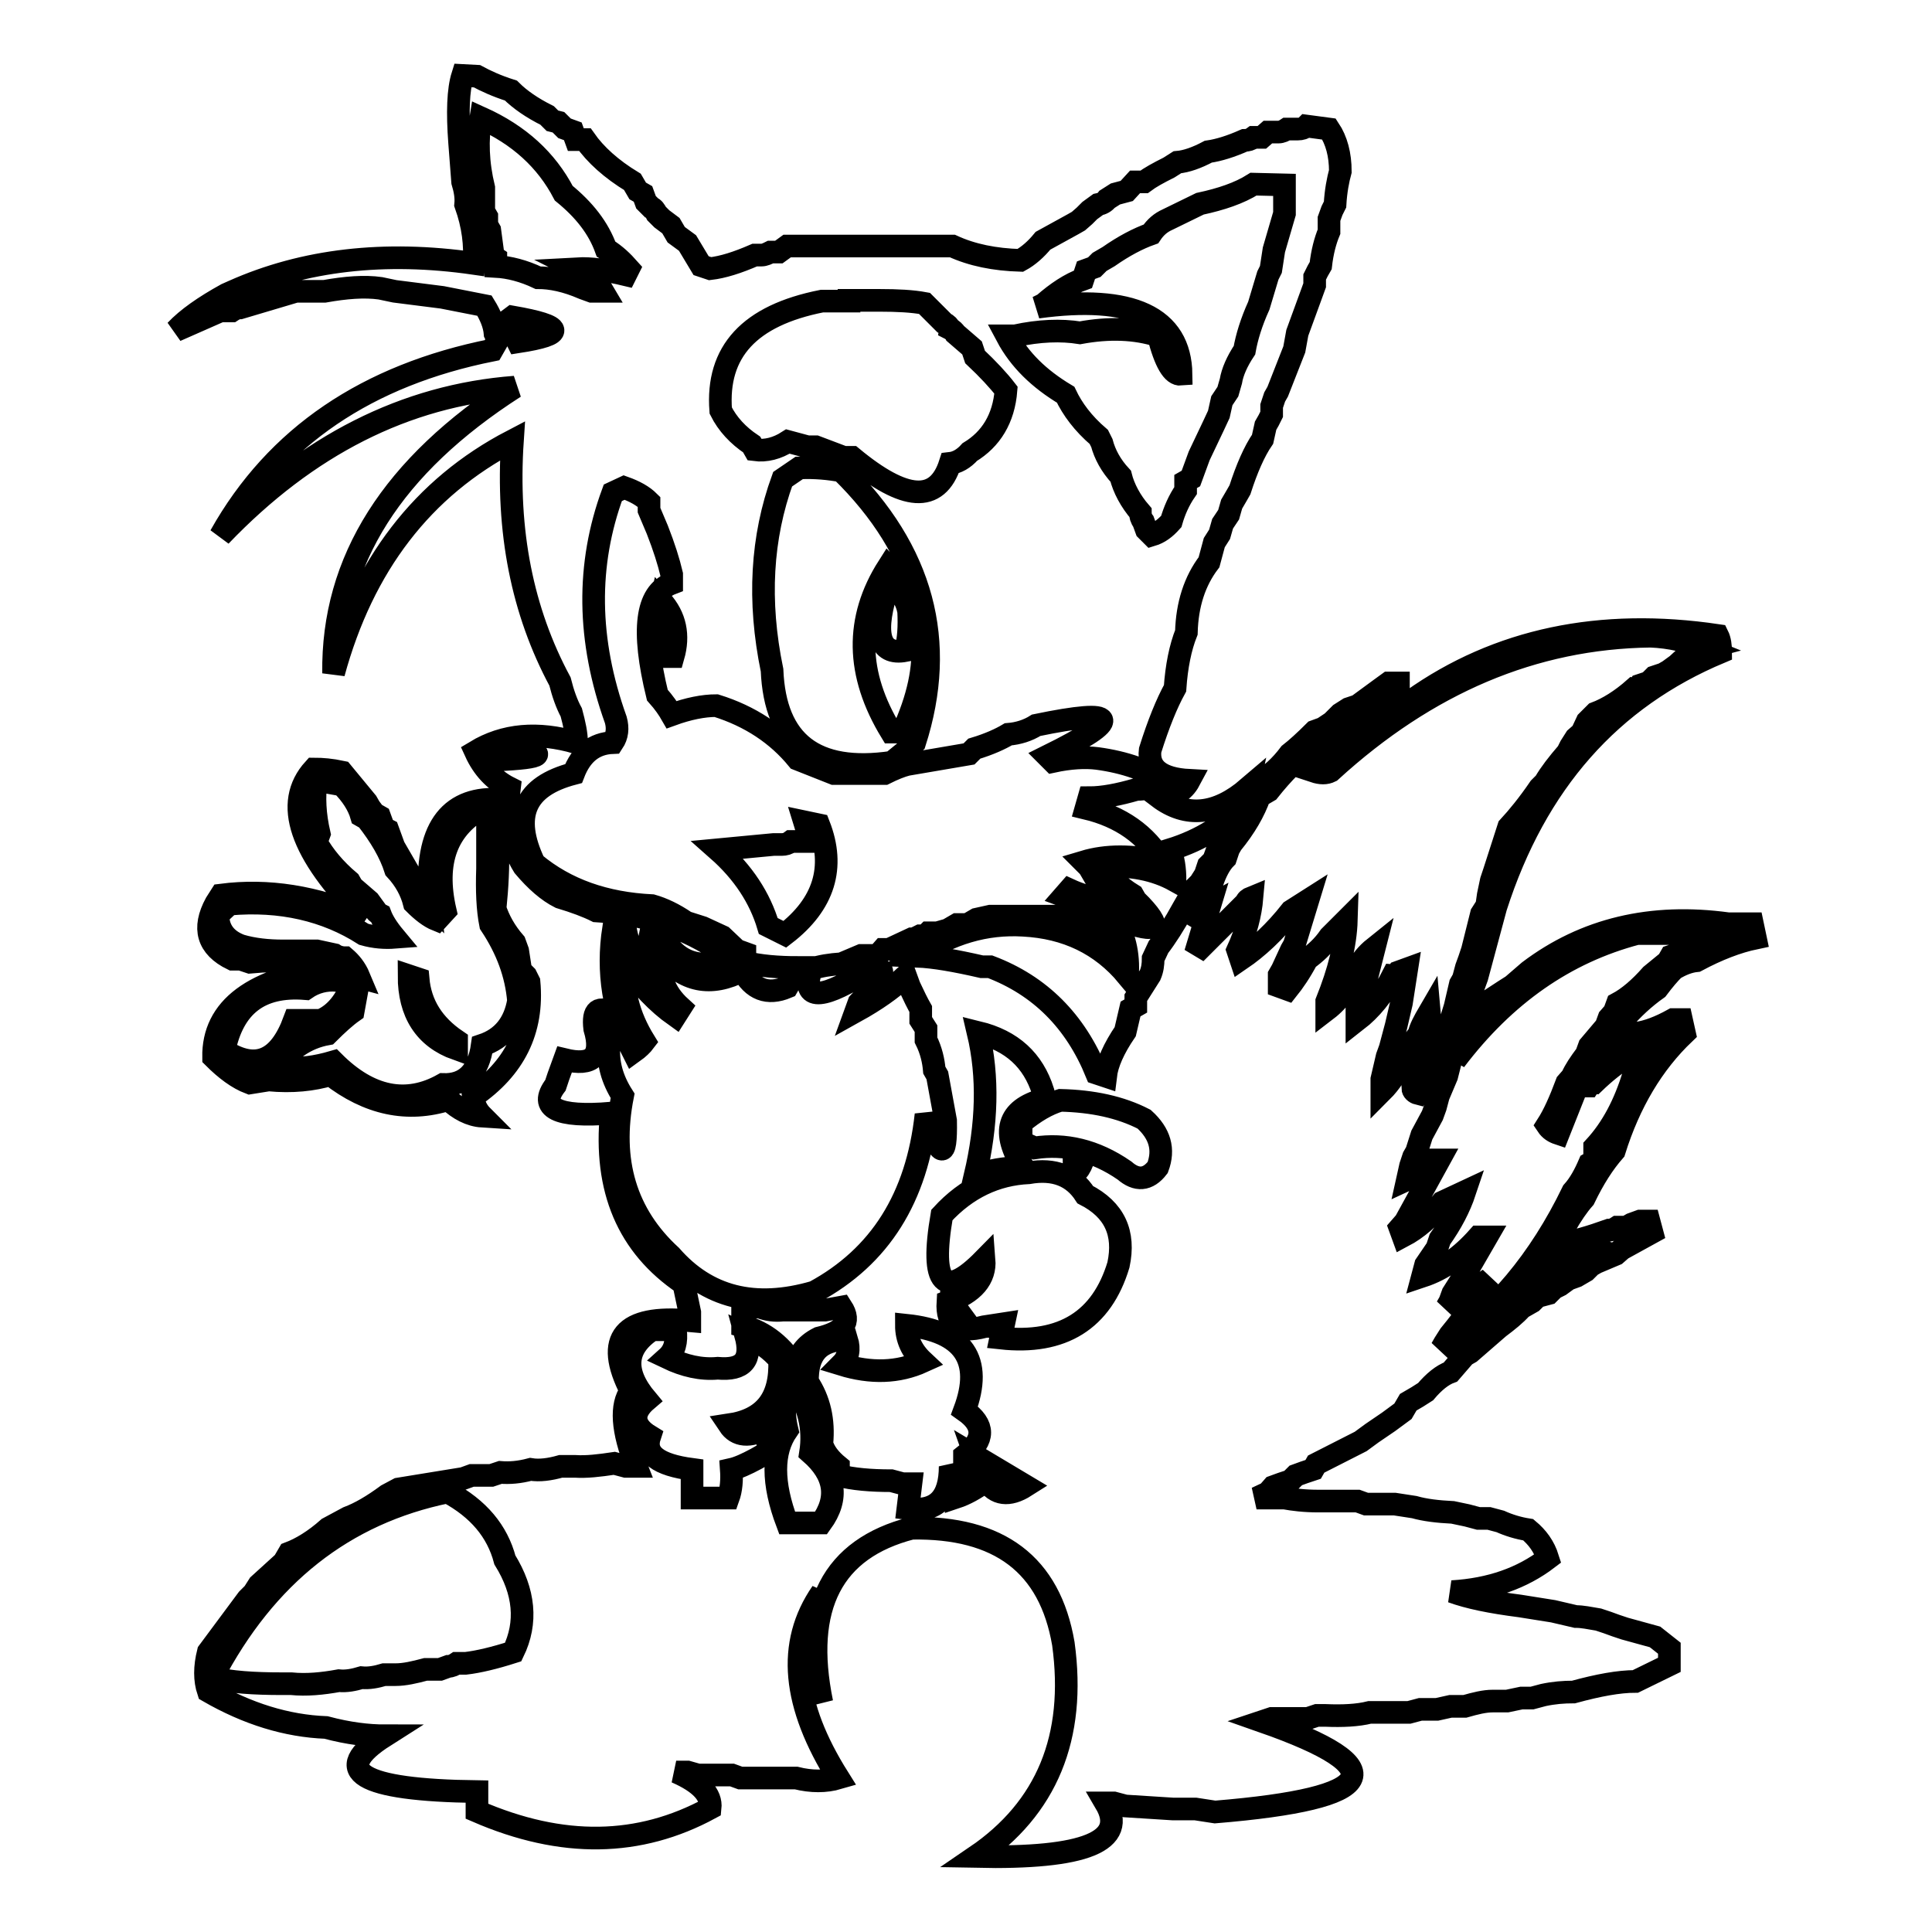 <?xml version="1.0" encoding="utf-8"?>
<!-- Svg Vector Icons : http://www.onlinewebfonts.com/icon -->
<!DOCTYPE svg PUBLIC "-//W3C//DTD SVG 1.1//EN" "http://www.w3.org/Graphics/SVG/1.1/DTD/svg11.dtd">
<svg version="1.1" xmlns="http://www.w3.org/2000/svg" xmlns:xlink="http://www.w3.org/1999/xlink" x="0px" y="0px" viewBox="0 0 256 256" enable-background="new 0 0 256 256" xml:space="preserve">
<g><g><path stroke-width="3" fill-opacity="0" stroke="#000000"  d="M61.3,10c-0.6,1.9-0.7,4.9-0.4,8.9l0.4,5.2c0.3,1,0.5,2,0.4,3c1,2.8,1.3,5.4,1.1,7.8c-11.8-1.7-22.5-0.5-31.9,3.7L30,39c-2.9,1.6-5.2,3.2-6.7,4.8l5.9-2.6h1.5c0.3-0.2,0.7-0.4,1.1-0.4l7.4-2.2H43c2.8-0.5,5.3-0.7,7.4-0.4l1.9,0.4l6.3,0.8l5.6,1.1c0.8,1.3,1.3,2.5,1.4,3.7L66,45l-0.8,1.4c-16.5,3.3-28.6,11.4-36,24.6c11.5-12,24.5-18.6,39-19.7C52,61.7,44,74.3,44.2,89.2C48.1,74.9,56,64.6,67.9,58.4c-0.8,12,1.3,22.6,6.3,31.9c0.4,1.6,0.9,3,1.5,4.1c0.4,1.5,0.7,2.8,0.7,4c-5.2-1.5-9.6-1.1-13.4,1.2c1,2.2,2.5,3.8,4.5,4.8c-0.5,4,0.1,7.5,1.9,10.4c1.6,1.9,3.2,3.3,4.8,4.1c2,0.6,3.6,1.2,4.8,1.8c7,0.4,13,2.6,17.9,6.4c-4.3,1.5-7.4,0.4-9.3-3.4h-1.4c-0.4,2-0.6,3.9-0.4,5.6c-1.7-2.1-2.7-4.3-3-6.7l-1.5,0.4c-0.9,5.8,0,11.3,2.6,16.4c0.7-0.5,1.2-1,1.5-1.4c-2.1-3.4-3-6.9-2.6-10.4c2.1,3,4.3,5.3,6.7,7l0.7-1.1c-2.2-2-3-4.3-2.6-7.1c3,3.7,6.6,4.4,10.8,2.2c1.3,2.5,3.3,3.3,5.9,2.2l1.5-2.6c-2.7,0-5.1-0.2-7.1-0.7v-1.2l-1.1-0.4l-1.9-1.8l-2.6-1.2l-2.2-0.7c-1.6-1.1-3.1-1.8-4.5-2.2c-6.2-0.3-11.4-2.1-15.6-5.6c-3-6.3-1.3-10.2,5.2-11.9c1-2.6,2.7-4,5.2-4.1c0.6-0.9,0.7-1.9,0.4-3c-3.8-10.6-3.9-20.6-0.4-30.1l1.5-0.7c1.4,0.5,2.5,1.1,3.3,1.9v1.1l1.1,2.6c0.9,2.3,1.5,4.2,1.9,5.9v1.2c-3.4,1.3-4,6.2-1.9,14.8c0.9,1,1.5,1.9,1.9,2.6c2.2-0.8,4.2-1.2,5.9-1.2c4.5,1.4,8.1,3.8,10.8,7.1l4.8,1.9h6.7c1.2-0.6,2.2-1,3-1.2l8.2-1.4l0.7-0.7c2-0.6,3.5-1.3,4.5-1.9c1.3-0.1,2.6-0.5,3.7-1.2c11.1-2.3,11.6-0.9,1.5,4.1l0.7,0.7c2.3-0.5,4.3-0.6,5.9-0.4c3.7,0.5,6.8,1.6,9.3,3.3c-1.5,0.5-2.9,0.8-4.1,0.8c-2.4,0.7-4.5,1.1-6.3,1.1l-0.4,1.4c4.6,1.1,8,3.5,10.1,7.1c-4-0.9-7.4-0.9-10.4,0l0.7,0.7l0.7,1.2c2.2,1.4,4,3,5.2,4.8l-0.7-0.4h-1.2l-0.7-0.7l-1.1-0.4c-1.9-0.4-3.5-0.9-4.8-1.5l-0.7,0.8c4.2,1.5,6.6,4.3,7,8.2l-0.4-0.8c-0.4-0.2-0.7-0.5-0.7-0.7c-2.6-1.8-4.8-3.1-6.7-4h-9l-1.8,0.4l-1.2,0.7h-1.4l-1.2,0.7l-1.4,0.4h-1.2c-0.3,0.3-0.7,0.4-1.1,0.4c-0.4,0.2-0.7,0.4-1.1,0.4l-3,1.4H117l-0.7,0.8h-2.2l-2.6,1.1c-1.5,0.1-2.8,0.3-4,0.7c-1.3,4,1,4.2,6.7,0.7c3.7-1.6,3.5-0.3-0.4,3.8l-0.4,1.1c2.7-1.5,4.8-3,6.3-4.4h0.4l0.4,1.1c0.6,1.3,1.1,2.3,1.5,3v1.5l0.7,1.1v1.5c0.7,1.4,1,2.8,1.1,4l0.4,0.7l1.1,6c0.1,5.3-0.7,5-2.6-0.8c-1.2,11-6.1,18.8-14.8,23.5c-7.9,2.3-14.2,0.7-19-4.8c-6-5.5-8.1-12.6-6.4-21.2c-1.4-2.2-2-4.4-1.8-6.7c-0.6-1.7-0.4-3.1,0.7-4.1c-2.1-1.2-2.9-0.6-2.6,1.9c1.1,3.7-0.3,5-4,4.1l-0.8,2.2l-0.4,1.2c-2.3,3,0.2,4.3,7.4,3.7c-1,10.1,2.2,17.6,9.6,22.6l0.8,3.8v1.1c-8.8-0.8-11.4,2.3-7.8,9.3c-1.4,1.9-1.2,5.2,0.7,10h-1.4l-1.5-0.4c-2,0.3-3.7,0.5-5.2,0.4h-1.9c-1.4,0.4-2.8,0.6-4,0.4c-1.5,0.4-2.8,0.5-4,0.4l-1.2,0.4h-2.6l-1.1,0.4l-8.6,1.4l-1.5,0.8c-1.9,1.4-3.6,2.4-5.2,3l-2.6,1.4c-1.8,1.6-3.6,2.7-5.2,3.3l-0.7,1.2l-3.3,3l-0.7,1.1l-0.8,0.8l-5.2,7c-0.5,2-0.5,3.7,0,5.2c5.2,3,10.4,4.6,15.6,4.8c3,0.8,5.6,1.1,7.8,1.1c-7.4,4.7-3.3,7.2,12.2,7.4v2.6c11.3,4.9,21.5,4.7,30.9-0.4c0.2-1.8-1.3-3.4-4.5-4.8h1.5l1.4,0.4h4.5l1.1,0.4h7.4c2,0.5,3.9,0.5,5.6,0c-6.1-9.7-6.9-17.8-2.2-24.6c-1.3,5.3-1.3,10.2,0,14.6c-2.6-12.7,1.4-20.4,11.9-23.1c11.6-0.2,18.3,4.8,20.1,15.3c1.7,12.4-2.2,21.8-11.6,28.2c14.5,0.3,20.2-2,17.2-7.1h1.1l1.5,0.4l6.3,0.4h3l2.6,0.4c21.9-1.8,24-5.8,6.3-12l1.2-0.4h4.8l1.2-0.4h1.1c2.3,0.1,4.3,0,5.9-0.4h5.2l1.5-0.4h2.2l1.8-0.4h1.9c1.4-0.4,2.6-0.7,3.7-0.7h1.9l1.9-0.4h1.4l1.5-0.4c1.4-0.3,2.7-0.4,4-0.4c3.3-0.9,6-1.4,8.2-1.4l4.5-2.2v-2.2l-1.9-1.5l-4-1.1l-1.2-0.4l-1.1-0.4l-1.2-0.4c-1.2-0.2-2.1-0.4-3-0.4l-3-0.7l-4.4-0.7c-3.9-0.5-6.8-1.1-9-1.9c5.1-0.3,9.3-1.8,12.7-4.4c-0.5-1.6-1.4-2.8-2.6-3.8c-1.3-0.2-2.6-0.6-3.7-1.1l-1.5-0.4h-1.4l-1.5-0.4l-1.9-0.4c-2-0.1-3.7-0.3-5.1-0.7l-2.6-0.4H181l-1.1-0.4h-5.2c-1.9,0-3.4-0.2-4.5-0.4h-3.7l1.5-0.7l0.7-0.8l1.1-0.4l1.2-0.4l0.7-0.7l1.1-0.4l1.2-0.4l0.4-0.7l5.9-3l1.5-1.1l2.2-1.5l1.9-1.4l0.7-1.2l1.2-0.7l1.1-0.7c1.1-1.3,2.2-2.2,3.3-2.6l1.9-2.2l0.7-0.4l3.8-3.3c1.2-0.9,2.2-1.7,3-2.6l1.4-0.8l0.7-0.7l1.5-0.4l0.7-0.7l0.8-0.4l1.1-0.8l1.1-0.4l1.2-0.7l0.7-0.7l0.7-0.4l2.6-1.1l0.8-0.7l4-2.2l-0.4-1.5h-1.2l-1.1,0.4l-0.7,0.4h-1.2c-0.3,0.2-0.7,0.4-1.1,0.4c-2.5,0.9-4.6,1.5-6.3,1.8c-0.5-0.7-0.4-1.4,0.4-2.2c0.9-1.6,1.8-2.9,2.6-3.8c1.3-2.7,2.6-4.7,4-6.3c2-6.4,5.1-11.6,9.3-15.6l-0.4-1.8h-1.1c-1.8,1-3.4,1.6-4.8,1.8l-0.4,0.8l-0.7,0.4c-1.9,1.4-3.5,2.4-4.8,3c2.3-4.3,5.2-7.7,8.6-10.1c0.9-1.2,1.6-2,2.2-2.6c1-0.6,2-1,3-1.1c2.8-1.5,5.4-2.5,7.8-3l-0.4-1.9H229c-10.2-1.4-19,0.7-26.4,6.3l-2.2,1.9l-1.1,0.7l-5.2,3.4l0.4-1.5l0.4-1.9l0.4-0.7l0.4-1.1l2.5-9.3c5.3-16.5,15.2-27.7,29.8-33.8c0-0.8-0.1-1.6-0.4-2.2c-15.5-2.3-29.1,0.5-40.5,8.6c-10.3,6.9-10.9,6.6-1.8-1.1v-1.2h-1.3l-1.1,0.8l-3,2.2l-1.2,0.4l-1.1,0.7l-1.1,1.1l-1.2,0.8l-1.1,0.4c-1.3,1.3-2.4,2.3-3.3,3c-1.2,1.6-2.6,2.9-4.1,3.7l-0.4,1.5l-1.1,0.7l-0.4,1.1c-0.7,1.5-1.5,2.8-2.6,3.8l-0.4,1.4l-0.7,0.8l-0.4,1.1l-0.7,0.7l-0.4,1.2L159,117l-0.7,0.7l-1.5,2.6c-1.2,2.2-2.3,3.9-3.3,5.2l-0.7,1.5c0,0.8-0.1,1.5-0.4,2.2l-1.9,3v1.1l-0.7,0.4l-0.7,3c-1.5,2.2-2.4,4.2-2.6,5.9l-1.2-0.4c-2.8-6.9-7.5-11.6-14.1-14.1h-1.1c-3.5-0.8-6.3-1.3-8.6-1.4c4.4-3,9.1-4.4,14.1-4.1c5.7,0.3,10.3,2.5,13.8,6.7c0.2-2.9-0.4-5.5-1.9-7.8c5.6,2.3,6.8,1.8,3.7-1.5l-0.7-0.7l-0.4-0.7c-1.8-1.1-3.1-2.4-4-3.8c3.7-0.2,6.9,0.4,9.6,1.9c0-1.6-0.2-3-0.7-4.1c4.2-1.3,7.5-3.4,10-6.3l0.4-1.9c-4.2,3.6-8.2,4-11.9,1.2c2,0,3.3-0.7,4.1-2.2c-3.8-0.2-5.5-1.6-5.2-4c1.1-3.5,2.2-6.2,3.3-8.2c0.2-2.9,0.7-5.4,1.5-7.4c0.1-3.7,1.1-6.8,3-9.3l0.7-2.6l0.7-1.1l0.4-1.4l0.8-1.2l0.4-1.4l0.7-1.2l0.4-0.7c0.9-2.8,1.9-5.1,3-6.7l0.4-1.8l0.4-0.7l0.4-0.8v-1.1l0.4-1.2l0.4-0.7l2.2-5.6l0.4-2.2l1.9-5.2l0.4-1.1v-1.1l0.4-0.8l0.4-0.7c0.2-1.8,0.6-3.3,1.1-4.5V29l0.4-1.1l0.4-0.8c0.1-1.8,0.4-3.3,0.7-4.4c0-2.2-0.5-4.1-1.5-5.6l-3-0.4c-0.3,0.3-0.7,0.4-1.1,0.4h-1.5c-0.3,0.2-0.7,0.4-1.1,0.4H168l-0.8,0.7h-1.1c-0.4,0.3-0.8,0.4-1.2,0.4c-1.8,0.8-3.4,1.3-4.8,1.5c-1.5,0.8-2.9,1.3-4.1,1.4l-1.1,0.7c-1.4,0.7-2.5,1.3-3.3,1.9h-1.2l-1.1,1.2l-1.5,0.4l-1.1,0.7c-0.3,0.4-0.7,0.6-1.2,0.7l-1.1,0.8l-0.7,0.7l-0.8,0.7l-0.7,0.4l-4,2.2c-0.9,1.1-1.9,2-3,2.6c-3.4-0.1-6.4-0.7-9-1.9h-21.9l-1.1,0.8h-1.1c-0.4,0.2-0.8,0.4-1.2,0.4H100c-2.3,1-4.2,1.6-5.9,1.8l-1.2-0.4l-1.8-3l-1.5-1.1l-0.7-1.2L87.7,29L87,28.3c-0.2-0.4-0.4-0.7-0.7-0.8l-0.7-0.7l-0.4-1.1l-0.7-0.4l-0.7-1.2c-2.8-1.7-4.9-3.6-6.3-5.6h-1.2l-0.4-1.1l-1.1-0.4l-0.8-0.8L73.2,16l-0.7-0.7c-2-1-3.6-2.1-4.8-3.3c-1.9-0.6-3.4-1.3-4.5-1.9L61.3,10L61.3,10z M74.7,25.6c2.7,2.2,4.6,4.6,5.6,7.4c1.3,0.8,2.2,1.7,3,2.6l-0.4,0.8c-2.5-0.6-4.6-0.9-6.4-0.8c1.6,0.8,2.7,1.8,3.4,3h-1.5l-1.1-0.4c-2.3-1-4.3-1.4-6-1.4c-1.9-0.9-3.8-1.4-5.6-1.5v-1.1c-0.3-0.2-0.4-0.5-0.4-0.7l-0.4-3l-0.4-0.7v-1.1l-0.4-0.7v-3.1c-0.8-3.3-0.9-6.4-0.4-9.3C68.8,17.9,72.4,21.2,74.7,25.6L74.7,25.6z M170.2,24.5v3.8l-1.4,4.8l-0.4,2.6l-0.4,0.8l-1.2,4c-1,2.2-1.6,4.2-1.9,5.9c-1,1.5-1.6,2.9-1.8,4.1l-0.4,1.4l-0.8,1.2l-0.4,1.8l-0.7,1.5l-1.9,4l-1.1,3l-0.7,0.4V65c-0.9,1.3-1.5,2.7-1.9,4.1c-0.8,0.9-1.6,1.5-2.6,1.8l-0.7-0.7l-0.4-1.1c-0.3-0.4-0.4-0.8-0.4-1.2c-1.3-1.5-2.2-3.2-2.6-4.8c-1.3-1.4-2.1-2.9-2.5-4.4l-0.4-0.8c-2.1-1.8-3.5-3.7-4.4-5.6c-3.5-2.1-6.1-4.6-7.8-7.8h1.1c3.2-0.7,6.1-0.8,8.6-0.4c3.8-0.7,7.3-0.6,10.4,0.4c0.9,3.5,1.9,5.2,3,5.1c-0.1-7.6-6.5-10.6-19-8.9l0.8-0.4c1.7-1.5,3.5-2.7,5.2-3.3l0.4-1.2l1.1-0.4l0.7-0.7l1.2-0.7c2-1.4,3.9-2.4,5.6-3c0.6-0.9,1.3-1.5,2.2-1.9L159,27c2.8-0.6,5.2-1.4,7.1-2.6L170.2,24.5L170.2,24.5z M112.5,39.8h4.1c2.3,0,4.3,0.1,5.9,0.4l2.6,2.6c0.4,0.2,0.7,0.5,0.7,0.7c0.4,0.2,0.7,0.5,0.8,0.7l2.2,1.9l0.4,1.2c1.7,1.6,3.1,3.1,4.1,4.4c-0.3,3.8-2,6.5-4.8,8.2c-0.8,0.9-1.7,1.4-2.6,1.5c-1.7,5.3-6,5-13-0.8h-1.1l-3.7-1.4H107l-2.6-0.7c-1.4,0.9-2.9,1.3-4.4,1.1l-0.4-0.7c-1.8-1.2-3.2-2.7-4.1-4.5c-0.6-7.8,3.8-12.6,13.4-14.5H112.5L112.5,39.8z M67.9,42c6.9,1.2,7.2,2.3,0.7,3.3c-0.6-1.2-0.9-2.2-1.1-3L67.9,42z M111.5,62.4c10.8,10.6,14,22.6,9.7,36l-0.8,0.8l-2.2,1.8c-10.2,1.5-15.5-2.6-15.9-12.2c-1.9-9.2-1.4-17.6,1.4-25.3l2.2-1.5C108,61.9,109.9,62.1,111.5,62.4z M118.1,97h1.5c4.1-8.9,3.5-16.2-1.9-21.9C113.3,82,113.4,89.3,118.1,97L118.1,97z M120.4,81c0.1,2,0,3.7-0.4,5.2c-3.6,0.7-4.4-2.3-2.2-8.9C119.2,78.1,120.1,79.4,120.4,81L120.4,81z M89.2,87H88c-0.8-2.7-0.9-5.2-0.4-7.4C89.5,81.7,90,84.2,89.2,87z M226,85.9l-1.5,0.4c-0.3,0.4-0.7,0.6-1.1,0.7l-1.2,1.1l-1.1,0.8l-0.7,0.4l-1.2,0.4l-0.7,0.7l-1.2,0.4c-0.2,0.3-0.5,0.4-0.7,0.4c-1.8,1.6-3.6,2.7-5.2,3.3l-1.1,1.1l-0.7,1.5l-0.8,0.7l-0.7,1.1l-0.4,0.8c-1.3,1.5-2.3,2.8-3,4l-0.7,0.7c-1.5,2.2-2.9,3.9-4.1,5.2l-1.9,5.9l-0.4,1.2l-0.4,1.9L197,120l-0.7,1.1l-1.2,4.8l-0.4,1.2l-0.4,1.1l-0.4,1.5l-0.4,0.7l-0.7,3l-0.8,2.6l-0.4,0.7c-1.2,3.5-2.4,6.2-3.7,8.2c-0.4-0.1-0.7-0.4-0.7-0.7c1.8-3.4,2.5-6.8,2.2-10.1c-0.7,1.2-1.2,2.1-1.4,3c-0.9,1-1.5,2-1.9,3c-0.9,1.9-1.9,3.4-3,4.5V143l0.7-3l0.4-1.1l0.8-3l0.7-3l0.7-4.5l-1.1,0.4c-0.2,0.3-0.5,0.4-0.7,0.4c-1.3,2.6-3,4.6-4.8,6v-1.5l0.4-1.4l0.4-0.8l1.5-5.9c-1,0.8-1.7,1.7-2.2,2.6c-1.1,2.4-2.4,4.3-4.1,5.6v-1.1c1.6-4,2.5-7.5,2.6-10.8l-2.2,2.2c-0.9,1.3-1.9,2.2-3,3c-0.9,1.7-1.8,3-2.6,4l-1.1-0.4v-1.5l0.4-0.7l1.2-2.6l0.4-0.7l1.8-5.9l-2.2,1.4c-2.2,2.8-4.5,4.9-6.7,6.4l-0.4-1.2c1.1-2.4,1.7-4.7,1.9-7c-0.5,0.2-0.7,0.4-0.8,0.7l-6.7,6.7l1.9-6.3c-1.3,0.7-2.3,1.4-3,2.2c0.8-2.1,1.9-3.8,3.3-5.2c0.5-1.5,1.1-2.6,1.8-3.3l0.4-1.2l0.4-0.7c1.8-2.2,3-4.3,3.7-6.3l1.2-0.7c1.9-2.4,3.8-4.3,5.6-5.6c6-4.9,6.1-3.9,0.4,3c0.9,0.3,1.6,0.3,2.2,0c12.8-11.7,26.9-17.7,42.4-17.9C221.3,84.4,223.8,85,226,85.9L226,85.9z M65.7,100.7v-1.1l1.5-0.8C72.9,99.8,72.4,100.4,65.7,100.7z M48.3,121.6c-6.5-2.8-12.8-3.8-19-3l-0.7,1.1c-1.8,3.3-1.1,5.8,2.2,7.4h1.1l1.2,0.4c4.2-0.4,8-0.2,11.2,0.7c-10.8,1.4-16.1,5.4-16,11.9c1.6,1.6,3.2,2.8,4.8,3.4l2.5-0.4c3.1,0.3,5.9,0,8.2-0.7c5,3.9,10.2,5,15.6,3.3c1.4,1.3,2.9,2.1,4.5,2.2c-0.7-0.7-1.1-1.5-1.2-2.6c5.4-3.7,8-8.7,7.4-15.2l-0.4-0.8l-0.7-0.7l-0.4-2.6l-0.4-1.1c-1.3-1.5-2.1-3-2.6-4.5c0.6-5.8,0.5-10.6-0.4-14.5c-6.2,0.1-9,4.7-8.2,13.8l-1.1-1.1l-3.7-6.4l-0.8-2.2c-0.4-0.2-0.7-0.5-0.7-0.7l-0.4-1.1l-0.7-0.4L49,107l-0.4-0.7l-3.3-4c-1.4-0.3-2.6-0.4-3.7-0.4C37.5,106.4,39.7,113,48.3,121.6L48.3,121.6z M45.3,104c1.3,1.3,2.2,2.7,2.6,4.1l0.7,0.4c1.8,2.3,3.1,4.5,3.8,6.7c1.3,1.4,2.1,2.9,2.5,4.5c1,1,2,1.8,3,2.2l1.1-1.2c-1.5-6.5,0.2-11.1,5.2-13.8l0.4,1.5v6.7c-0.1,2.9,0,5.4,0.4,7.4c2.2,3.3,3.4,6.6,3.7,10.1c-0.5,3-2.1,5-4.8,5.9c-0.5,3.6-2.3,5.3-5.2,5.2c-4.8,2.7-9.7,1.8-14.5-3c-2.4,0.7-4.5,1-6.4,0.7l-1.4,0.4c1.8-2.7,4.2-4.3,7-4.8c1.3-1.3,2.4-2.3,3.4-3l0.4-2.2H46c-1.2,2.2-2.8,3.4-4.8,3.8c-1,2.1-1.2,2-0.7-0.4H39c-2,5.4-5.1,6.7-9.3,4c1.2-5.9,4.7-8.7,10.8-8.2c1.3-0.9,2.7-1.2,4.1-1.1l0.4-1.5l1.1,0.7l1.5,0.4c-0.5-1.2-1.2-2-1.9-2.6c-0.6,0-1.1-0.2-1.4-0.4L42,126h-4.5c-2,0-3.9-0.2-5.6-0.7c-1.9-0.7-2.9-2-3-3.7v-0.4l1.5-1.4c6.8-0.6,12.8,0.8,17.8,4c1.4,0.4,2.8,0.5,4.1,0.4c-1-1.2-1.6-2.2-1.9-3c-0.4-0.2-0.7-0.5-0.7-0.7l-0.8-1.1l-2.2-1.9l-0.4-0.7c-1.9-1.6-3.4-3.4-4.4-5.2l0.4-1.1c-0.6-2.6-0.7-4.9-0.4-7.1L45.3,104z M107.4,111.5h-2.6c-0.4,0.3-0.8,0.4-1.2,0.4h-1.1l-7.4,0.7c3.4,3,5.6,6.4,6.7,10.1l2.2,1.1c5.2-4,6.7-8.9,4.5-14.5l-1.9-0.4L107.4,111.5z M219.6,123.7h2.2c2.3-0.1,4.3,0,5.9,0.4l-0.7,0.7l-5.6,1.9l-0.4,0.7l-2.2,1.8c-1.5,1.7-3,3-4.5,3.8l-0.4,1.1l-0.7,0.8l-0.4,1.1l-2.2,2.6l-0.4,1.1c-0.9,1.2-1.5,2.1-1.9,3l-0.7,0.8c-0.9,2.4-1.7,4.2-2.6,5.6c0.4,0.6,0.9,0.9,1.5,1.1l2.5-6.3c0.7,0,1.2,0,1.5,0c0.2-0.3,0.5-0.4,0.7-0.4c2.9-2.8,5.9-4.7,9-5.6l-0.4,0.7l-3.3,3.7c-1.2,4-2.9,7.2-5.2,9.7v1.8l-0.7,0.4c-0.6,1.4-1.3,2.7-2.2,3.7c-4.4,9.1-10.2,16-17.4,20.8l0.4-0.7l0.7-1.1c2.3-2.8,4-5.3,5.2-7.4l-5.6,3.7l0.4-0.7l0.4-1.1l1.9-3l2.6-4.5h-1.1c-2.3,2.6-4.7,4.3-7.4,5.2l0.4-1.5l1.5-2.2l0.4-1.2c1.5-2.1,2.6-4.2,3.3-6.3l-3,1.4c-1.6,2-3.3,3.5-5.2,4.5l-0.4-1.1l0.7-0.8l4.5-8.2h-1.2c-0.9,1.2-1.9,2.1-3,2.6l0.4-1.8l0.4-1.2l0.4-0.7l0.7-2.2l1.4-2.6l0.4-1.1l0.4-1.5l1.1-2.6l1.5-5.9c0.2,1.4,0.1,2.7-0.4,3.8c6.6-8.7,14.6-14.3,24.1-16.8L219.6,123.7L219.6,123.7z M60.5,139v-1.1c-3.1-2.1-4.8-4.8-5.1-8.2l-1.2-0.4C54.2,134.2,56.3,137.5,60.5,139z M138.2,144.6v1.1c-4.7,1.3-5.6,4.3-2.6,9c-2.5,0-4.6,0.4-6.4,1.1c1.6-6.8,1.8-13.1,0.4-19C134.1,137.9,136.9,140.5,138.2,144.6L138.2,144.6z M151.6,148.3c2.1,1.9,2.7,4,1.8,6.4c-1.3,1.7-2.8,1.8-4.4,0.4c-3.9-2.7-7.9-3.6-11.9-3l-1.8-0.8v-2.5c1.8-1.5,3.5-2.5,5.2-3C144.8,145.9,148.5,146.7,151.6,148.3z M143.5,153.8c-0.8,1.9-1.2,1.8-1.2-0.4L143.5,153.8z M143.8,158.3c3.9,2,5.3,5.1,4.4,9.3c-2.2,7.3-7.4,10.6-15.6,9.7l0.4-1.9l-2.6,0.4c-3.4,0.9-5-0.2-4.8-3.3c3.4-1.2,5-3.1,4.8-5.6c-5.3,5.4-7.2,3.4-5.6-5.9c3.3-3.6,7.2-5.4,11.5-5.6C139.7,154.8,142.2,155.8,143.8,158.3L143.8,158.3z M212.2,165.8l-1.2,0.7l-1.4,0.4c-2.8,2.1-5.3,3.6-7.4,4.5c1.7-3.6,4.6-5.6,8.9-5.9L212.2,165.8z M128.2,175.4l-2.2-3C125.9,174.2,126.6,175.2,128.2,175.4z M99.6,173.2h1.1c1,0.4,2,0.5,3,0.4h5.6l2.2-0.4c1.3,2,0.3,3.3-3,4.1c-1.8,0.9-2.8,2.3-3,4c-1.8-2.9-4.1-4.8-7.1-5.6v-2.6H99.6L99.6,173.2z M127.8,186.9c2.7,1.9,2.7,3.9,0,6v3.7c1.5-0.8,2-2,1.4-3.7l6.7,4c-2.2,1.4-4,1.2-5.2-0.7c-1.5,1.1-2.8,1.8-4,2.2c0-1.4-0.2-2.8-0.8-4.1c0,4.2-1.8,6.1-5.6,5.6l0.4-3.3h-1.1l-1.5-0.4c-2.7,0-5.1-0.2-7-0.7v-1.2c-1.1-0.9-1.9-1.9-2.2-3c0.3-3.1-0.3-5.8-1.9-8.2c-0.1-3.7,1.6-5.6,5.2-5.6c0.4,1.3,0.2,2.4-0.7,3.3c3.9,1.2,7.5,1.1,10.8-0.4c-1.5-1.4-2.2-3-2.2-4.8C127.7,176.4,130.3,180.2,127.8,186.9L127.8,186.9z M89.5,176.2c0.2,1.6-0.1,2.8-1.1,3.7c2.3,1.1,4.5,1.6,6.7,1.4c3.4,0.3,4.6-1.1,3.7-4.4c1.9,0.9,3.4,2,4.5,3.3c0.2,5.1-2,7.9-6.7,8.6c1,1.5,2.7,1.7,5.1,0.4c-0.2,1.2,0,2.3,0.4,3.3l-1.2,0.4l-0.7,0.4c-1.3,0.7-2.4,1.2-3.3,1.4c0.1,1.4,0,2.7-0.4,3.8h-4.8v-3.8c-4.5-0.6-6.4-2-5.6-4.4c-2.3-1.4-2.4-3.1-0.4-4.8c-3.2-3.8-2.9-6.9,0.7-9.3H89.5L89.5,176.2z M107.4,192.5c3.3,2.9,3.8,6,1.4,9.3h-4.5c-2-5.3-2-9.4,0-12.3c-0.6-2.5-0.4-4.6,0.8-6.3C107.2,186.2,107.9,189.3,107.4,192.5L107.4,192.5z M66.9,206.7c2.6,4.2,3,8.3,1.1,12.2c-2.5,0.8-4.6,1.3-6.3,1.5h-1.2c-0.3,0.2-0.7,0.4-1.1,0.4l-1.1,0.4h-1.9c-1.5,0.4-2.8,0.7-4,0.7h-1.5c-1,0.3-2,0.5-3,0.4c-1,0.3-2,0.5-3,0.4c-2.2,0.4-4.3,0.6-6.3,0.4h-1.2c-3.8,0-6.8-0.2-9.3-0.8c7.1-13.6,17.5-21.8,31.2-24.6C63.4,199.9,65.9,202.9,66.9,206.7L66.9,206.7z"/></g></g>
</svg>